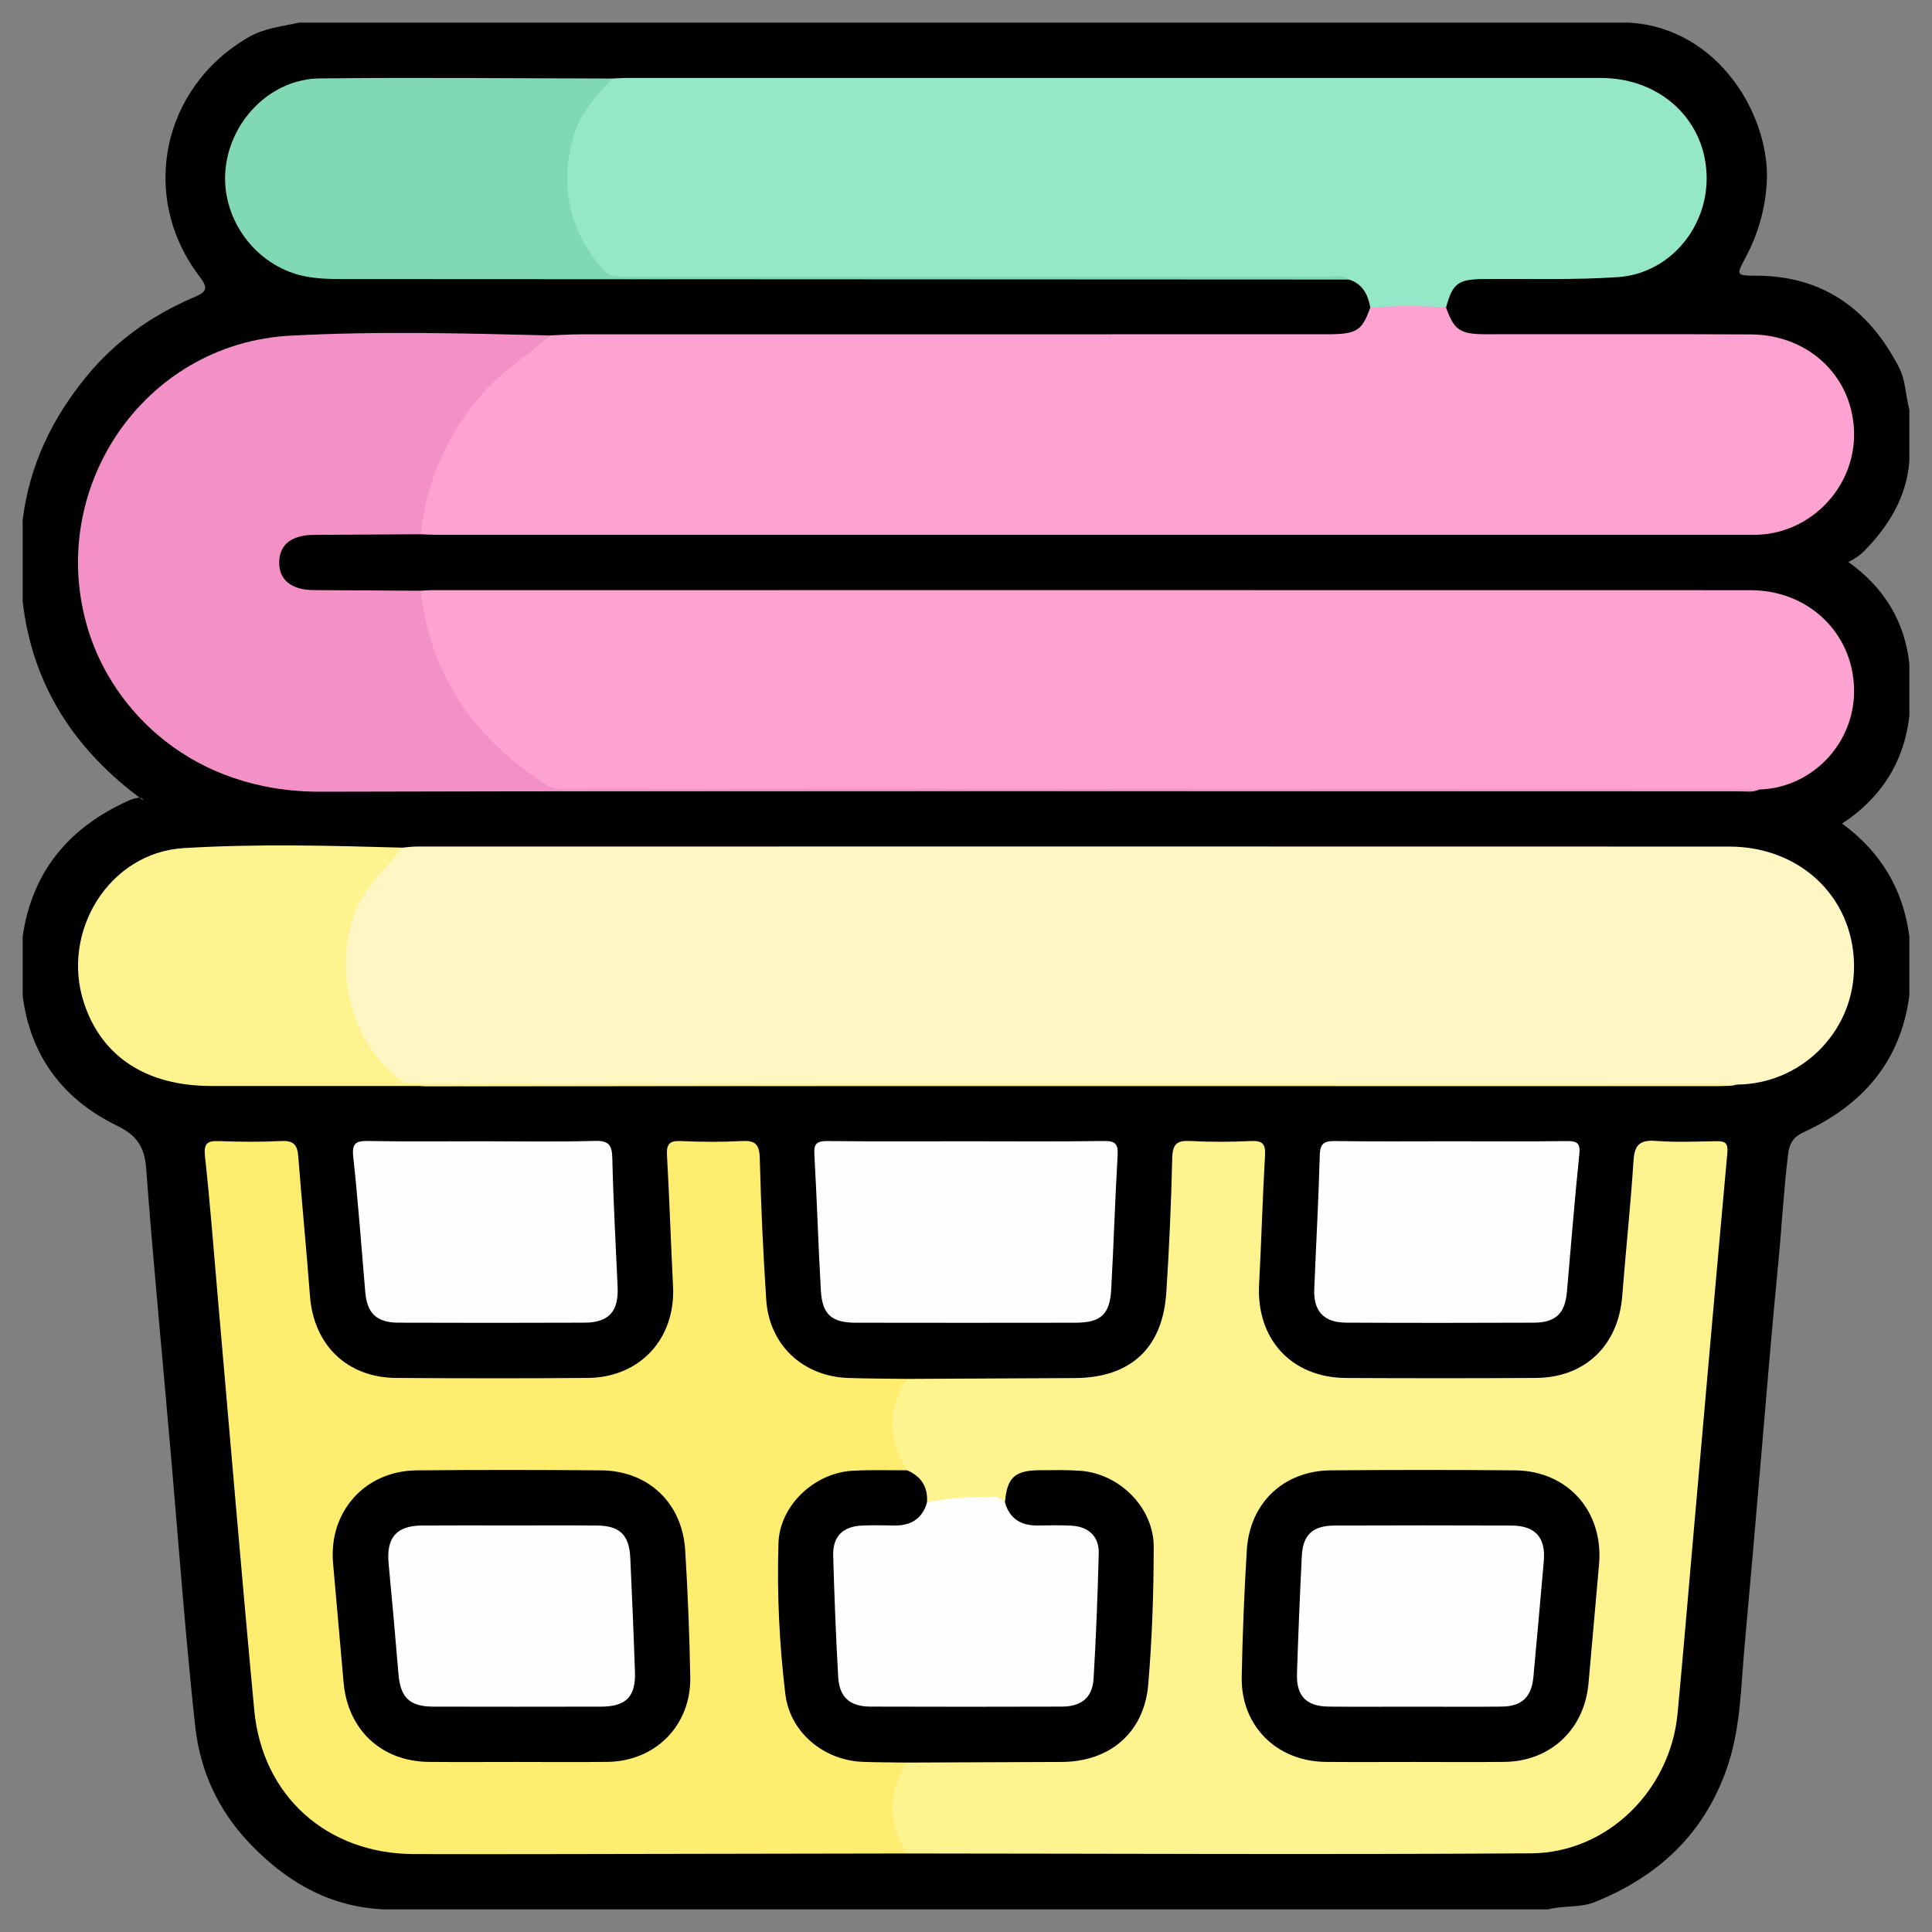 <?xml version="1.0" encoding="UTF-8"?>
<!-- Generator: Adobe Illustrator 16.0.0, SVG Export Plug-In . SVG Version: 6.00 Build 0)  -->
<svg xmlns="http://www.w3.org/2000/svg" xmlns:xlink="http://www.w3.org/1999/xlink" version="1.1" id="Layer_1" x="0px" y="0px" width="512px" height="512px" viewBox="0 0 512 512" xml:space="preserve">
<rect x="0" y="0" width="512" height="512" fill="#808080" stroke="none"/>
<g>
	<path fill-rule="evenodd" clip-rule="evenodd" d="M410.296,506c-102.865,0-205.729,0-308.593,0   c-14.652-0.658-26.218-7.546-35.978-17.962c-8.061-8.602-12.738-18.999-13.994-30.539c-2.515-23.081-4.23-46.247-6.217-69.385   c-2.249-26.208-4.821-52.39-6.797-78.62c-0.4-5.321-2.325-8.56-7.544-11.087C16.84,291.471,8.025,279.975,6,263.813   c0-5.209,0-10.418,0-15.627c2.479-17.029,12.05-28.617,27.445-35.719c1.028-0.474,2.085-0.943,3.235-1.052   c0.469-0.044,0.993-0.052,1.286,0.694C19.887,198.88,8.563,181.76,6,159.32c0-7.161,0-14.323,0-21.484   c1.771-14.402,7.746-26.885,16.901-38.06c7.701-9.399,17.271-16.166,28.301-20.91c3.315-1.426,4.289-2.169,1.679-5.594   C36.774,52.142,42.877,23.143,65.867,9.867C70.076,7.436,74.71,7.023,79.242,6C196.756,6,314.268,6,431.78,6   c24.043,1.463,37.46,25.231,36.427,42.442c-0.425,7.078-2.335,13.718-5.697,19.962c-2.437,4.527-2.375,4.651,2.826,4.657   c17.819,0.019,29.918,8.896,37.907,24.277c1.842,3.541,1.704,7.502,2.757,11.2c0,4.558,0,9.113,0,13.672   c-0.76,9.547-5.42,17.146-11.946,23.786c-1.257,1.278-2.777,2.247-4.237,2.925c9.263,6.607,14.917,15.47,16.184,26.999   c0,4.559,0,9.115,0,13.673c-1.386,12.763-7.961,22.225-17.829,28.662c10.085,7.378,16.191,17.249,17.829,29.931   c0,5.209,0,10.418,0,15.627c-2.297,17.578-12.485,29.092-28.12,36.292c-2.563,1.181-3.66,2.905-3.988,5.55   c-1.195,9.676-1.701,19.409-2.64,29.107c-1.658,17.13-3.098,34.283-4.548,51.434c-1.409,16.665-2.849,33.332-4.37,49.986   c-0.984,10.797-1.015,21.736-4.626,32.226c-6.038,17.52-18.178,28.855-35.031,35.644C418.704,505.651,414.357,504.925,410.296,506z   "></path>
	<path fill-rule="evenodd" clip-rule="evenodd" fill="#FEF7C4" d="M106.609,224.637c1.289-0.103,2.579-0.296,3.868-0.296   c115.924-0.014,231.847-0.034,347.772,0.009c19.525,0.008,33.767,14.389,33.064,33.072c-0.623,16.616-14.345,29.888-31.027,30.005   c-1.915,0.575-3.882,0.282-5.819,0.282c-113.585,0.016-227.172-0.043-340.757,0.16c-6.585,0.013-11.074-2.169-15.097-6.981   c-11.943-14.294-11.006-38.892,2.092-51.993C102.471,227.13,104.564,225.947,106.609,224.637z"></path>
	<path fill-rule="evenodd" clip-rule="evenodd" fill="#FEA3D1" d="M145.653,88.896c2.756-0.102,5.513-0.293,8.269-0.294   c65.916-0.018,131.831-0.011,197.747-0.017c7.885-0.001,9.284-0.885,11.474-7.093c6.694-2.7,13.389-2.709,20.083,0.004   c2.101,5.955,3.668,7.073,10.489,7.081c23.42,0.029,46.843-0.077,70.26,0.046c15.8,0.082,27.541,11.754,27.37,26.865   c-0.155,13.83-11.333,25.486-25.154,26.215c-1.137,0.06-2.276,0.037-3.416,0.037c-115.638,0.002-231.276,0.002-346.914-0.005   c-1.46,0-2.921-0.103-4.38-0.156c-1.497-1.547-0.829-3.327-0.515-5.048c3.509-19.169,13.813-33.855,29.572-44.99   C142.151,90.401,144.188,90.23,145.653,88.896z"></path>
	<path fill-rule="evenodd" clip-rule="evenodd" fill="#FEA3D1" d="M111.479,156.554c0.974-0.055,1.945-0.156,2.918-0.156   c116.507-0.008,233.014-0.02,349.521,0.01c16.011,0.004,28.054,12.362,27.4,27.878c-0.569,13.564-11.654,24.575-25.104,24.94   c-1.729,0.705-3.541,0.354-5.309,0.354c-103.273,0.021-206.549-0.005-309.823,0.089c-4.842,0.005-8.81-1.371-12.604-4.216   c-14.367-10.776-23.9-24.645-27.492-42.372C110.547,160.902,109.733,158.606,111.479,156.554z"></path>
	<path fill-rule="evenodd" clip-rule="evenodd" fill="#FEF38E" d="M240.373,365.419c14.798-0.074,29.596-0.16,44.394-0.219   c14.805-0.056,23.358-7.867,24.32-22.71c0.771-11.846,1.297-23.716,1.566-35.583c0.084-3.722,1.252-4.724,4.81-4.53   c5.354,0.293,10.741,0.255,16.101,0.008c3.064-0.14,3.853,0.813,3.68,3.836c-0.658,11.363-0.953,22.751-1.571,34.12   c-0.789,14.513,8.563,24.76,23.062,24.837c16.756,0.086,33.515,0.091,50.271-0.008c13.063-0.076,21.884-8.625,22.899-21.69   c0.933-11.995,2.223-23.965,2.998-35.97c0.275-4.245,1.813-5.461,5.947-5.153c5.338,0.397,10.73,0.163,16.097,0.069   c2.289-0.041,3.05,0.587,2.823,3.085c-3.09,34.003-6.065,68.017-9.069,102.027c-1.374,15.549-2.663,31.104-4.139,46.645   c-1.925,20.254-18.574,36.832-38.762,36.967c-55.142,0.363-110.292,0.071-165.438,0.038c-7.07-5.789-6.982-18.057,0.173-24.934   c2.173-0.905,4.47-0.699,6.733-0.705c11.208-0.027,22.42,0.059,33.629-0.032c12.084-0.1,20.169-6.225,21.606-18.133   c1.528-12.687,2.632-25.533,1.658-38.357c-0.626-8.248-6.969-15.207-15.126-17.168c-5.263-1.267-10.665-0.804-16.006-0.395   c-4.196,0.32-4.362,4.28-5.932,6.951c-7.137-0.997-14.212,0.428-21.322,0.588c-2.503-2.684-2.486-7.13-6.251-8.943   c-4.639-6.297-5.582-13.073-2.774-20.406C237.476,367.759,238.521,366.281,240.373,365.419z"></path>
	<path fill-rule="evenodd" clip-rule="evenodd" fill="#FEED6E" d="M240.381,467.099c-5.247,8.026-5.211,16.057-0.021,24.089   c-30.739,0.056-61.479,0.117-92.218,0.16c-12.851,0.018-25.701,0.043-38.551-0.005c-22.919-0.087-40.073-15.337-42.213-38.152   c-3.432-36.577-6.482-73.189-9.697-109.787c-1.08-12.309-2.01-24.634-3.354-36.913c-0.376-3.427,0.511-4.21,3.707-4.09   c5.522,0.208,11.069,0.262,16.586-0.021c3.253-0.166,4.195,1.119,4.425,4.095c0.953,12.318,2.171,24.615,3.095,36.936   c0.975,13.016,9.829,21.673,22.852,21.757c16.917,0.109,33.835,0.135,50.752-0.002c13.911-0.115,23.328-10.449,22.617-24.326   c-0.591-11.532-0.938-23.076-1.604-34.604c-0.174-3.012,0.61-3.985,3.682-3.846c5.356,0.242,10.743,0.282,16.096-0.008   c3.559-0.193,4.719,0.812,4.813,4.53c0.322,12.514,0.885,25.03,1.712,37.523c0.791,11.99,9.706,20.324,21.721,20.739   c5.195,0.178,10.396,0.17,15.594,0.244c-5.356,8.075-5.138,16.148,0.013,24.216c-1.289,1.646-3.169,1.427-4.923,1.504   c-2.272,0.097-4.551,0.002-6.825,0.043c-12.625,0.231-20.802,8.606-21.084,21.319c-0.235,10.57,0.917,21.08,1.245,31.628   c0.423,13.554,9.223,21.253,22.764,21.466C234.537,465.644,237.783,464.642,240.381,467.099z"></path>
	<path fill-rule="evenodd" clip-rule="evenodd" fill="#94E7C7" d="M383.226,81.496c-6.697-0.488-13.392-0.497-20.086,0.001   c-0.61-3.43-2.026-6.246-5.615-7.413c-1.931-0.441-3.887-0.216-5.83-0.217c-61.755-0.013-123.509-0.065-185.263,0.091   c-5.013,0.013-8.188-1.76-10.923-5.713c-8.65-12.503-8.964-29.254-0.564-41.239c1.902-2.714,4.087-5.054,7.305-6.196   c1.297-0.054,2.595-0.155,3.892-0.155c86.037-0.006,172.076-0.015,258.113,0.002c16.082,0.004,28.118,11.555,28.029,26.781   c-0.079,13.393-10.164,25.104-23.548,26.007c-11.822,0.798-23.726,0.388-35.593,0.505C386.38,74.016,384.945,75.104,383.226,81.496   z"></path>
	<path fill-rule="evenodd" clip-rule="evenodd" fill="#F391C7" d="M111.479,156.554c2.6,22.927,14.671,39.646,33.859,51.718   c1.974,1.24,4.112,0.757,6.178,0.757c102.624,0.029,205.25,0.023,307.875,0.033c2.273,0,4.548,0.106,6.821,0.164   c-1.693,0.84-3.518,0.491-5.282,0.491c-125.301,0.003-250.601-0.212-375.9,0.1c-34.504,0.087-55.089-21.8-61.566-42.582   c-11.63-37.315,14.403-76.163,53.41-78.275c22.874-1.238,45.85-0.645,68.779-0.063c-5.389,5.094-11.847,8.875-16.894,14.448   c-9.908,10.94-15.658,23.62-17.279,38.235c-9.431,0.054-18.862,0.103-28.293,0.166c-5.847,0.038-9.059,2.52-9.193,7.073   c-0.143,4.805,3.15,7.528,9.193,7.569C92.618,156.451,102.05,156.499,111.479,156.554z"></path>
	<path fill-rule="evenodd" clip-rule="evenodd" fill="#81D8B5" d="M162.249,20.81c-4.308,4.649-8.587,9.273-10.357,15.648   c-3.625,13.062-0.978,24.628,7.821,34.899c1.9,2.216,4.288,1.942,6.709,1.942c61.819,0,123.64-0.007,185.458,0.031   c1.883,0.001,3.922-0.654,5.645,0.753c-88.629-0.042-177.255-0.082-265.882-0.127c-4.715-0.003-9.43-0.014-13.977-1.575   c-11.734-4.03-19.348-16.076-17.826-28.237c1.59-12.7,12.225-23.224,24.852-23.364C110.541,20.492,136.396,20.767,162.249,20.81z"></path>
	<path fill-rule="evenodd" clip-rule="evenodd" fill="#FEF38E" d="M106.609,224.637c-3.726,5.055-8.741,8.926-11.529,14.935   c-7.203,15.521-2.799,35.808,10.602,46.36c1.771,1.394,3.609,1.251,5.524,1.254c22.297,0.015,44.594,0.01,66.891,0.01   c92.118,0,184.234-0.003,276.353,0.01c1.949,0,3.895,0.143,5.84,0.222c-1.602,0.143-3.202,0.409-4.802,0.409   c-133.188,0.003-266.374-0.008-399.561-0.043c-17.177-0.005-28.991-7.793-33.666-21.98c-6.241-18.937,6.698-39.844,26.354-41.051   C67.903,223.579,87.275,224.087,106.609,224.637z"></path>
	<path fill-rule="evenodd" clip-rule="evenodd" fill="#FEFEFE" d="M256.401,302.448c12.038,0,24.077,0.104,36.112-0.071   c3.031-0.043,3.851,0.748,3.67,3.795c-0.702,11.853-1.035,23.726-1.704,35.578c-0.376,6.679-2.808,8.779-9.609,8.787   c-19.355,0.028-38.714,0.036-58.072-0.002c-6.438-0.016-8.904-2.19-9.268-8.617c-0.68-12.016-1.032-24.049-1.722-36.064   c-0.168-2.917,0.823-3.489,3.505-3.461C231.675,302.522,244.038,302.448,256.401,302.448z"></path>
	<path fill-rule="evenodd" clip-rule="evenodd" fill="#FEFEFE" d="M384.584,302.448c10.245,0,20.487,0.076,30.729-0.048   c2.775-0.033,3.518,0.656,3.215,3.583c-1.261,12.12-2.202,24.272-3.278,36.412c-0.506,5.695-2.993,8.106-8.782,8.129   c-16.586,0.066-33.169,0.079-49.753-0.01c-5.888-0.031-8.657-3.04-8.426-8.877c0.473-11.86,1.152-23.71,1.47-35.57   c0.084-3.179,1.308-3.711,4.098-3.673C364.099,302.532,374.342,302.448,384.584,302.448z"></path>
	<path fill-rule="evenodd" clip-rule="evenodd" fill="#FEFEFE" d="M127.905,302.448c9.907,0,19.82,0.186,29.72-0.094   c3.752-0.107,4.57,1.134,4.649,4.657c0.257,11.361,0.903,22.715,1.402,34.071c0.285,6.481-2.341,9.416-8.803,9.441   c-16.404,0.063-32.809,0.063-49.214,0.003c-5.834-0.023-8.369-2.447-8.853-8.058c-1.033-11.967-1.888-23.954-3.191-35.894   c-0.41-3.751,0.828-4.253,4.08-4.194C107.763,302.563,117.835,302.448,127.905,302.448z"></path>
	<path fill-rule="evenodd" clip-rule="evenodd" d="M374.799,466.936c-7.803,0-15.606,0.056-23.409-0.013   c-13.054-0.114-22.559-9.548-22.321-22.499c0.206-11.209,0.666-22.424,1.348-33.614c0.761-12.529,9.787-21.053,22.278-21.154   c16.255-0.13,32.513-0.143,48.771,0c14.034,0.125,23.534,10.889,22.296,24.946c-0.926,10.518-1.85,21.037-2.798,31.554   c-1.099,12.188-10.101,20.622-22.268,20.763C390.731,467.009,382.763,466.936,374.799,466.936z"></path>
	<path fill-rule="evenodd" clip-rule="evenodd" d="M240.381,467.099c-3.898-0.057-7.801-0.038-11.694-0.188   c-10.37-0.396-19.349-7.768-20.574-18.038c-1.579-13.226-2.23-26.587-1.811-39.904c0.315-9.96,9.438-18.562,19.46-19.188   c4.857-0.306,9.749-0.112,14.624-0.146c3.769,1.628,5.585,4.456,5.275,8.59c-0.277,4.326-2.512,6.658-7.237,7.406   c-2.904,0.463-5.852,0.127-8.771,0.313c-5.033,0.318-7.101,2.276-7.294,7.257c-0.39,10.087,1.158,20.105,1.178,30.198   c0.009,5.115,2.672,7.308,7.836,7.36c16.431,0.171,32.866,0.173,49.297-0.002c5.141-0.056,7.785-2.267,7.801-7.401   c0.03-9.93,1.478-19.788,1.19-29.713c-0.16-5.532-2.203-7.46-7.847-7.722c-2.923-0.133-5.873,0.19-8.765-0.374   c-4.393-0.859-6.471-3.194-6.728-7.363c0.547-6.593,2.563-8.508,9.153-8.559c3.576-0.028,7.168-0.106,10.731,0.138   c10.41,0.709,19.552,9.726,19.544,20.154c-0.011,12.186-0.428,24.406-1.46,36.544c-1.081,12.72-10.169,20.403-22.932,20.472   C267.7,467.004,254.039,467.045,240.381,467.099z"></path>
	<path fill-rule="evenodd" clip-rule="evenodd" fill="#FEFEFE" d="M266.321,398.184c1.295,4.402,4.375,6.176,8.803,6.087   c2.928-0.062,5.86-0.104,8.78,0.043c4.583,0.229,7.391,2.869,7.274,7.365c-0.288,11.052-0.702,22.105-1.363,33.142   c-0.303,5.062-3.213,7.43-8.422,7.447c-16.914,0.054-33.828,0.054-50.744,0c-5.417-0.018-8.21-2.465-8.518-7.877   c-0.609-10.716-1.022-21.441-1.326-32.17c-0.144-5.087,2.598-7.744,7.718-7.936c2.763-0.104,5.531-0.081,8.294-0.015   c4.42,0.104,7.525-1.639,8.843-6.041c5.857-1.425,11.815-1.6,17.805-1.574C264.815,396.66,265.477,397.479,266.321,398.184z"></path>
	<path fill-rule="evenodd" clip-rule="evenodd" d="M137.075,466.936c-7.813,0-15.625,0.059-23.437-0.013   c-12.512-0.117-21.464-8.478-22.581-21.007c-0.94-10.532-1.836-21.067-2.786-31.597c-1.23-13.646,8.395-24.529,22.16-24.659   c16.273-0.152,32.551-0.129,48.825-0.005c12.513,0.097,21.548,8.603,22.325,21.159c0.692,11.204,1.145,22.431,1.343,33.654   c0.227,12.756-9.213,22.283-21.925,22.446C153.025,467.02,145.05,466.936,137.075,466.936z"></path>
	<path fill-rule="evenodd" clip-rule="evenodd" fill="#FEFEFE" d="M375.043,452.288c-7.633,0-15.268,0.053-22.9-0.019   c-5.937-0.053-8.617-2.777-8.43-8.724c0.331-10.39,0.764-20.774,1.277-31.154c0.279-5.675,2.892-8.086,8.716-8.108   c15.594-0.054,31.186-0.059,46.779,0c6.39,0.025,9.18,3.131,8.635,9.472c-0.875,10.188-1.823,20.373-2.744,30.557   c-0.488,5.41-3.024,7.895-8.429,7.956C390.314,452.349,382.679,452.288,375.043,452.288z"></path>
	<path fill-rule="evenodd" clip-rule="evenodd" fill="#FEFEFE" d="M135.29,404.263c7.646,0.002,15.295-0.049,22.94,0.018   c6.019,0.054,8.522,2.498,8.803,8.569c0.463,10.076,0.896,20.151,1.237,30.233c0.223,6.55-2.366,9.18-8.957,9.194   c-14.806,0.036-29.611,0.033-44.418,0c-6.365-0.013-8.773-2.373-9.299-8.657c-0.813-9.722-1.669-19.44-2.602-29.153   c-0.667-6.951,1.991-10.141,8.865-10.189C119.67,404.219,127.48,404.263,135.29,404.263z"></path>
</g>
</svg>
